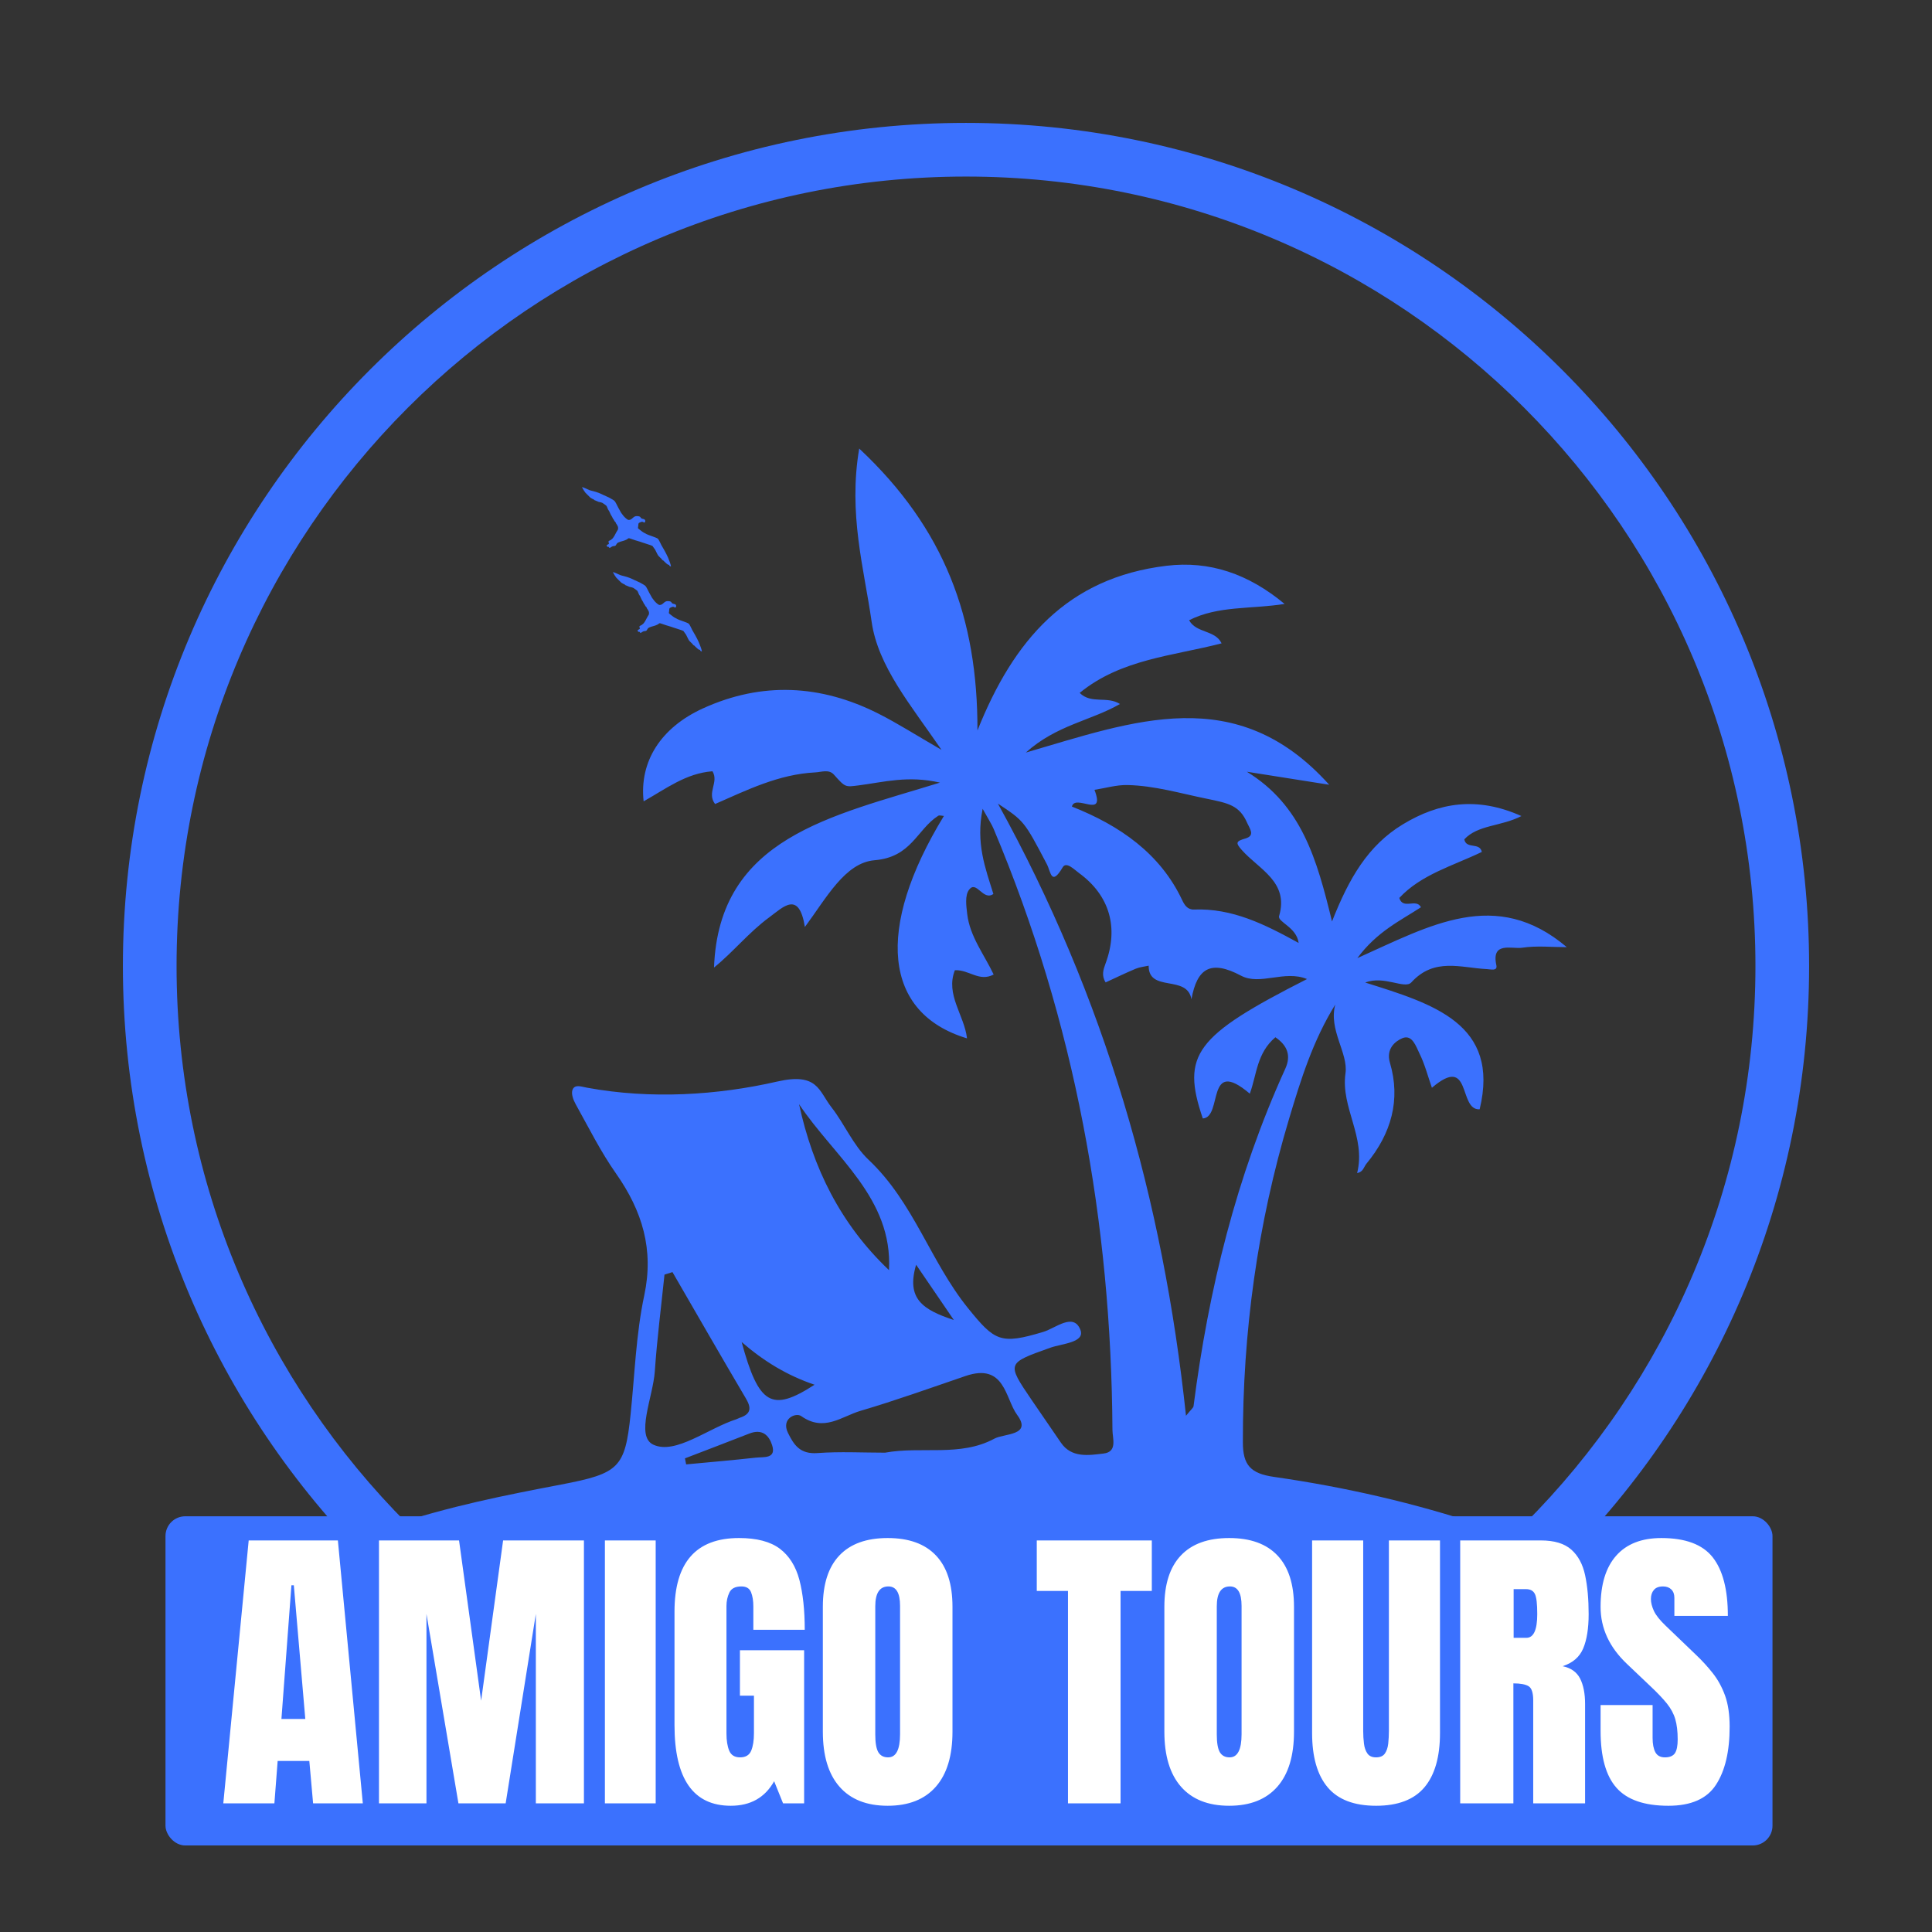 <?xml version="1.0" encoding="UTF-8"?>
<!-- Creator: CorelDRAW 2020 (64-Bit) -->
<svg xmlns="http://www.w3.org/2000/svg" xmlns:xlink="http://www.w3.org/1999/xlink" xmlns:xodm="http://www.corel.com/coreldraw/odm/2003" xml:space="preserve" width="127mm" height="127mm" version="1.0" style="shape-rendering:geometricPrecision; text-rendering:geometricPrecision; image-rendering:optimizeQuality; fill-rule:evenodd; clip-rule:evenodd" viewBox="0 0 12700 12700">
 <rect x="0" y="0" width="12700" height="12700" fill="#333333" stroke="none"/>
 <defs>
  <style type="text/css">
   <![CDATA[
    .fil3 {fill:none}
    .fil1 {fill:#3B71FE}
    .fil0 {fill:#3B71FE;fill-rule:nonzero}
    .fil2 {fill:white;fill-rule:nonzero}
   ]]>
  </style>
 </defs>
 <g id="Layer_x0020_1">
  <path class="fil0" d="M6022.12 8313.8c-66.42,224.92 45.07,295.92 247.9,363.23 -91.73,-134.38 -157.25,-230.44 -247.9,-363.23zm-1519.56 1272.72c2.59,13.14 5.17,26.35 7.81,39.6 152.6,-14.48 305.45,-27.29 457.72,-44.31 51.7,-5.8 136.87,9.45 107.16,-82.78 -20.47,-63.56 -64.65,-108.81 -149.45,-75.59 -140.7,55.11 -282.09,108.79 -423.24,163.08zm372.56 -764.72c112.57,413.45 197.54,463.1 479.31,280.73 -180.28,-61.1 -332.69,-153.7 -479.31,-280.73zm377.53 -1563.55c90.15,416.75 271.51,788.15 591.05,1090.81 26.08,-474.54 -359.96,-744.17 -591.05,-1090.81zm-832.18 1103.91c-17.47,5.5 -34.97,11.02 -52.41,16.53 -21.8,211.73 -49.2,423.1 -63.58,635.23 -11.42,168.51 -129.87,427.65 -9.14,482.99 145.64,66.77 358.76,-107.92 546.61,-168.06 6.92,-2.23 13.15,-6.51 20.07,-8.8 75.99,-24.82 77.68,-65.37 41.37,-126.87 -163.05,-275.97 -322.26,-553.82 -482.92,-831.02zm1397.48 1186.97c239.8,-43.77 494.18,29.4 718.99,-92.35 63.9,-34.64 250.24,-19.08 149.25,-156.05 -79.17,-107.5 -79.37,-344.5 -340.12,-255.31 -229.22,78.4 -457.42,160.25 -690.09,228.85 -122.63,36.14 -239.28,140.77 -388.91,34.56 -36.01,-25.58 -133.59,16.74 -87.32,110.2 38.83,78.53 78.3,141.26 194.33,132.69 147.11,-10.86 295.82,-2.59 443.87,-2.59zm1228.16 -4247.11c314.63,124.17 580.74,308.67 724.71,614.45 15.54,32.92 35.19,64.03 78.18,62.38 251.5,-9.63 464.59,96.76 687.5,219.63 -13.02,-103.98 -140.01,-137.54 -128.35,-176.97 66.41,-224.45 -132.72,-307.02 -245.33,-434.05 -43.19,-48.71 -37.14,-57.81 24.35,-75.82 65.3,-19.08 27.65,-64.56 11.98,-100.47 -50.75,-116.6 -121.26,-131.09 -267.75,-160.96 -172.98,-35.2 -342.65,-85.9 -520.74,-89.78 -71.77,-1.46 -144.1,20.36 -216.18,31.57 75.54,196.28 -126.91,22.83 -148.37,110.02zm750.01 4004.47c33.68,-42.07 48.17,-51.93 49.61,-63.26 98.33,-763.96 280.08,-1508.02 603.46,-2218.81 38.78,-85.34 13.6,-152.64 -65.53,-205.98 -122.89,104.74 -122,244.47 -168.02,370.87 -291.03,-247.23 -175.77,155.56 -309.11,162.83 -142.33,-419.56 -51.68,-541.92 685.06,-916.34 -147.88,-61.33 -308.04,44.52 -433.63,-22.19 -198.29,-105.28 -289.07,-50.87 -326.08,155.27 -27.71,-165.37 -282.6,-41.96 -281.21,-220.99 -28.47,6.4 -58.8,9.03 -85.12,20.07 -66.92,27.98 -132,59.74 -197.6,89.84 -28.71,-44.48 -15.31,-84.8 -0.82,-123.82 87.89,-235.95 27.32,-447.91 -174.06,-594.84 -31.42,-22.94 -83.73,-78.16 -107.66,-37.73 -75.41,127.62 -77.8,29.16 -103.92,-20.61 -148.95,-283.88 -149.33,-283.72 -321.76,-398.26 704.12,1274.9 1085.43,2605.65 1236.39,4023.95zm-1336.68 -3989.8c-46,226.99 17.88,390.23 70.52,559.69 -68.38,48.71 -111.12,-93.11 -159.98,-27.39 -28.39,38.14 -18.18,107.04 -11.83,160.71 17.19,145.83 111.75,265.66 173.63,396.29 -95.25,50.52 -160.78,-32.57 -254.89,-28.35 -63.46,160.07 62.63,296.52 79.69,447.97 -549.14,-165.49 -604.65,-719.89 -151.89,-1461.96 -12.73,-0.65 -29.16,-6.34 -37.48,-1 -140.63,90.42 -174.36,271.86 -418.24,292.11 -194.58,16.2 -316.59,248.34 -458.05,438.75 -39.02,-242.29 -142.65,-130.8 -234.05,-63.66 -134.53,98.75 -236.01,227.32 -363.3,330.3 31.85,-855.38 772.48,-994.34 1485.17,-1215.62 -209.07,-48.47 -370.4,-2.93 -531.44,17.78 -91.54,11.73 -89.4,15.14 -165.44,-70.13 -33.31,-37.32 -81.65,-16.83 -123.2,-14.78 -240.1,12.09 -449.17,116.48 -658.17,207.79 -56.73,-75.05 26.95,-142.65 -17.06,-215.24 -174.38,12.85 -306.75,115.83 -452.49,197.57 -28.98,-261.18 112.41,-484.57 390.41,-611.09 388.86,-177.03 775.32,-155.74 1151.97,34.15 127.17,64.14 246.9,141.07 415.68,238.53 -201.88,-294.87 -417.32,-548.42 -459.24,-841.64 -50.23,-351.97 -154.6,-709.1 -81.71,-1138.93 561.92,526.12 778.98,1115.63 777.27,1853.12 236.64,-592.2 589.24,-1004.2 1243.64,-1082.64 281.32,-33.75 536.34,52.09 775.38,251.02 -225.12,35.21 -436.08,10.56 -627.64,106.92 46.27,86.31 170.99,62.61 213.42,152.05 -317.97,82.85 -660.43,102.63 -932.84,325.84 76.61,75.53 179.92,18.61 264.71,72.89 -188.22,109.13 -417.05,137.71 -618.62,319.22 707.96,-205.98 1383.31,-467.56 1994.14,211.59 -218.94,-34.68 -380.04,-60.14 -541.15,-85.54 360.34,221.62 459.51,572.23 559.6,984.23 111.92,-284.3 236.19,-499.13 465.21,-638.15 238.34,-144.7 488.83,-185.07 779.86,-54.74 -133.14,68.89 -285.8,56.68 -375.44,153.14 12.96,66.86 101.04,16.9 115.31,82.69 -187.65,90.61 -398.92,147.88 -542.59,302.5 23.93,79.93 111.25,0 142.35,61.15 -135.67,88.72 -288.76,159.43 -418.01,334.35 477.51,-213.82 910.05,-467.27 1376.83,-71.94 -98,0 -197.91,-10.86 -293.42,3.65 -67.1,10.14 -203.97,-43.2 -169.9,114.12 8.94,41.37 -34.74,27.76 -61.26,26.47 -171.72,-8.39 -346.67,-78.1 -497.27,87.07 -43.48,47.73 -178.09,-47.22 -303.16,1.25 444.5,140.12 888.06,270.22 752.03,833.19 -142.52,8.63 -49.85,-367.16 -313.89,-141.54 -26.94,-76.75 -46.45,-154.26 -81.58,-225.09 -22.35,-45.13 -47.67,-128.51 -113,-100.63 -47.16,20.12 -108.48,69.53 -81.15,162.13 71.27,241.29 9.7,464.33 -154.86,663.09 -17.44,21.05 -19.65,53.04 -61.07,61.56 60.19,-237.55 -108.71,-430.2 -76.43,-656.24 18.95,-132.97 -112.79,-285.12 -67.04,-451.89 -147.24,237.6 -226.31,492.63 -302.86,748.06 -208.88,696.47 -306,1406.38 -304.63,2129.92 0.25,147.69 48.73,204.68 204.09,226.92 467.68,67.07 926.79,171.99 1377.08,322.79 -2379.78,0 -4759.51,0 -7187.17,0 394.6,-131.44 759.88,-202.68 1125.04,-272.56 380.81,-72.89 419.55,-109.45 456.15,-461.47 27.18,-261.3 35.4,-526.36 89.99,-782.74 63.82,-299.85 -12.36,-553.35 -185.99,-800.51 -101.13,-143.94 -179.52,-301.91 -264.93,-455.19 -15.9,-28.51 -31.26,-69.83 -20.56,-95.76 15.28,-36.86 57.05,-19.89 94.74,-12.97 419.78,77.23 857.73,49.65 1250.25,-40.26 267.29,-61.19 272.83,61.22 356.8,168.89 87.01,111.54 142.23,249.22 244.08,345.28 297.57,280.66 404.9,667.42 653.62,975.26 175.97,217.58 213.43,241.17 495.82,155.79 79.52,-23.99 197.42,-128.38 242.82,-13.79 33.62,84.68 -122.45,91.25 -197.87,118.25 -286.5,102.63 -288.07,99.4 -122,343.99 63.45,93.41 128.11,186.06 191.56,279.49 69.95,102.92 183.89,83.56 280.84,72 92.8,-11.03 58.61,-99.46 58.29,-155.1 -8.18,-1360.26 -246.21,-2681.33 -781.11,-3951.24 -12.77,-30.34 -31.73,-58.5 -72.09,-131.74z"></path>
  <path class="fil0" d="M6350 807.86c1530.39,0 2915.94,620.34 3918.87,1623.27 1002.93,1002.93 1623.27,2388.48 1623.27,3918.87 0,1530.39 -620.34,2915.94 -1623.27,3918.87 -1002.93,1002.93 -2388.48,1623.27 -3918.87,1623.27 -1530.39,0 -2915.94,-620.34 -3918.87,-1623.27 -1002.93,-1002.93 -1623.27,-2388.48 -1623.27,-3918.87 0,-1530.39 620.34,-2915.94 1623.27,-3918.87 1002.93,-1002.93 2388.48,-1623.27 3918.87,-1623.27zm3669.45 1872.69c-939.07,-939.07 -2236.43,-1519.91 -3669.45,-1519.91 -1433.02,0 -2730.38,580.84 -3669.45,1519.91 -939.07,939.07 -1519.91,2236.43 -1519.91,3669.45 0,1433.02 580.84,2730.38 1519.91,3669.45 939.07,939.07 2236.43,1519.91 3669.45,1519.91 1433.02,0 2730.38,-580.84 3669.45,-1519.91 939.07,-939.07 1519.91,-2236.43 1519.91,-3669.45 0,-1433.02 -580.84,-2730.38 -1519.91,-3669.45z"></path>
  <rect class="fil1" x="1087.84" y="9967.3" width="10563.66" height="2163.88" rx="129.92" ry="129.92"></rect>
  <path class="fil2" d="M1467.82 11854.42l166.94 -1728.39 586.3 0 163.92 1728.39 -326.84 0 -24.8 -278.9 -208.18 0 -21.45 278.9 -335.89 0zm382.15 -554.79l156.88 0 -75.42 -878.95 -15.76 0 -65.7 878.95zm641.28 554.79l0 -1728.39 526.29 0 145.15 1053.59 144.48 -1053.59 531.32 0 0 1728.39 -316.11 0 0 -1245.34 -198.45 1245.34 -310.41 0 -210.18 -1245.34 0 1245.34 -312.09 0zm1485.02 0l0 -1728.39 333.88 0 0 1728.39 -333.88 0zm827.65 15.76c-246.72,0 -370.08,-176.67 -370.08,-530.32l0 -745.53c0,-322.82 141.13,-484.06 424.05,-484.06 116.66,0 205.83,23.47 268.18,70.06 62.02,46.93 104.92,115.32 128.73,204.82 23.46,89.84 35.19,199.12 35.19,328.18l-337.9 0 0 -153.19c0,-37.55 -5.03,-68.72 -15.08,-93.87 -10.06,-25.14 -31.18,-37.88 -63.36,-37.88 -39.89,0 -66.37,13.41 -79.11,40.23 -12.74,26.82 -19.11,56.32 -19.11,88.5l0 837.71c0,46.6 6.03,84.14 18.1,113.31 12.07,29.16 35.87,43.91 71.4,43.91 36.54,0 61.01,-14.75 73.08,-43.91 12.07,-29.17 18.1,-67.38 18.1,-115.32l0 -246.38 -92.18 0 0 -298.69 422.04 0 0 1006.67 -138.45 0 -58.66 -145.49c-60.34,107.61 -155.21,161.25 -284.94,161.25zm1031.14 0c-138.11,0 -243.71,-41.91 -316.79,-125.38 -73.07,-83.47 -109.28,-204.15 -109.28,-361.7l0 -820.95c0,-148.17 35.87,-260.47 108.28,-336.9 72.4,-76.76 178.33,-114.98 317.79,-114.98 139.45,0 245.38,38.22 317.78,114.98 72.41,76.43 108.28,188.73 108.28,336.9l0 820.95c0,157.55 -36.2,278.23 -109.28,361.7 -73.08,83.47 -178.67,125.38 -316.78,125.38zm3.01 -318.13c52.3,0 78.44,-50.95 78.44,-152.19l0 -843.75c0,-85.14 -25.47,-127.72 -76.43,-127.72 -57.65,0 -86.48,43.58 -86.48,130.74l0 842.41c0,53.97 6.37,92.18 19.44,115.65 13.41,23.13 34.86,34.86 65.03,34.86zm1182.32 302.37l0 -1396.53 -205.15 0 0 -331.86 756.25 0 0 331.86 -205.49 0 0 1396.53 -345.61 0zm1059.64 15.76c-138.11,0 -243.71,-41.91 -316.79,-125.38 -73.07,-83.47 -109.28,-204.15 -109.28,-361.7l0 -820.95c0,-148.17 35.87,-260.47 108.28,-336.9 72.4,-76.76 178.33,-114.98 317.79,-114.98 139.45,0 245.38,38.22 317.78,114.98 72.41,76.43 108.28,188.73 108.28,336.9l0 820.95c0,157.55 -36.2,278.23 -109.28,361.7 -73.08,83.47 -178.67,125.38 -316.78,125.38zm3.01 -318.13c52.3,0 78.44,-50.95 78.44,-152.19l0 -843.75c0,-85.14 -25.47,-127.72 -76.43,-127.72 -57.65,0 -86.48,43.58 -86.48,130.74l0 842.41c0,53.97 6.37,92.18 19.44,115.65 13.41,23.13 34.86,34.86 65.03,34.86zm962.42 318.13c-144.15,0 -250.08,-40.57 -318.13,-121.35 -68.05,-80.79 -102.24,-199.8 -102.24,-357.01l0 -1265.79 335.89 0 0 1252.04c0,28.83 1.68,56.65 5.03,83.14 3.02,26.48 10.73,48.27 22.46,65.03 11.73,17.1 30.84,25.81 56.99,25.81 26.82,0 46.26,-8.38 57.99,-25.14 11.73,-16.76 19.11,-38.55 22.13,-65.37 2.68,-26.82 4.35,-54.64 4.35,-83.47l0 -1252.04 335.89 0 0 1265.79c0,157.21 -34.19,276.22 -102.24,357.01 -68.05,80.78 -173.98,121.35 -318.12,121.35zm553.12 -15.76l0 -1728.39 530.31 0c88.17,0 154.88,20.11 200.13,60.34 45.25,40.22 75.42,96.54 90.84,168.95 15.42,72.4 23.13,157.21 23.13,254.76 0,94.2 -12.06,169.62 -35.86,225.94 -23.8,56.32 -68.72,95.2 -135.1,116.66 54.31,11.4 92.52,38.21 114.65,81.12 21.79,42.91 32.85,98.56 32.85,166.61l0 654.01 -340.92 0 0 -676.81c0,-50.28 -10.39,-81.46 -30.84,-93.53 -20.78,-12.4 -53.97,-18.43 -99.56,-18.43l0 788.77 -349.63 0zm351.31 -1088.12l83.47 0c47.93,0 71.73,-51.96 71.73,-156.22 0,-67.38 -5.03,-111.62 -15.75,-132.41 -10.39,-21.12 -29.84,-31.51 -58.67,-31.51l-80.78 0 0 320.14zm1017.38 1103.88c-157.88,0 -271.52,-39.23 -341.25,-118 -69.73,-78.44 -104.59,-203.48 -104.59,-375.11l0 -168.95 341.93 0 0 216.21c0,39.89 6.03,71.07 18.1,93.86 12.07,22.46 33.19,33.86 63.35,33.86 31.18,0 52.97,-9.38 65.37,-27.49 12.07,-18.43 18.1,-48.6 18.1,-90.51 0,-52.96 -5.36,-97.21 -15.75,-133.08 -10.39,-35.53 -28.83,-69.72 -54.64,-102.24 -25.81,-32.18 -61.68,-70.06 -107.61,-113.3l-154.87 -147.17c-115.98,-109.61 -173.98,-234.65 -173.98,-375.44 0,-147.16 34.19,-259.46 102.58,-336.56 68.38,-77.44 167.61,-115.99 297,-115.99 158.56,0 271.2,42.24 337.57,126.71 66.37,84.48 99.56,212.87 99.56,384.84l-351.64 0 0 -118.67c0,-23.8 -6.71,-41.9 -20.12,-54.98 -13.41,-13.07 -31.51,-19.78 -54.3,-19.78 -27.49,0 -47.6,7.71 -60.34,23.13 -13.08,15.42 -19.45,35.2 -19.45,59.34 0,24.13 6.71,50.62 19.78,78.77 13.08,28.16 38.89,60.34 77.44,97.22l199.45 191.41c39.9,37.88 76.77,78.11 109.96,120.34 33.52,42.24 60.34,91.18 80.78,147.16 20.12,55.99 30.17,124.37 30.17,204.82 0,162.25 -29.83,289.63 -89.84,381.48 -59.66,92.19 -163.92,138.12 -312.76,138.12z"></path>
  <path class="fil1" d="M4266.38 4028.25c0,16.3 -3.36,12.65 -11.81,29.33 -6.76,13.33 -18.03,36.25 -28.66,44.48 -8.97,6.94 -6.85,6.29 -16.68,10.75 -10.85,4.93 -3.74,7.6 -3.42,21.73 -3.81,0.88 -12.93,6.5 -14.86,9.14 3.16,13.56 9.85,9.37 12.57,9.14 2.29,3.42 3.37,5.67 6.86,8.01 4.55,-1.22 10.09,-5.91 14.47,-8.39 8.48,-4.81 9.33,-2.67 19.23,-4.78 12.92,-2.74 6.81,-15.63 24.58,-23.42 17.71,-7.76 34.34,-8.74 52.61,-18.24 21.07,-10.97 1.83,-14.57 56.68,3.83 7.1,2.38 14.07,4.52 21.01,6.42 6.9,1.9 15.38,4.33 21.71,6.86 13.29,5.32 64.58,19.92 71.55,24.46l17.61 24.67c3.02,6.11 6.08,12.2 9.13,18.3 10.54,21.1 8.46,18.13 23.14,32.86 2.73,2.74 4,4.06 7.09,6.63 4.45,3.7 2.58,3.63 6.03,7.68 6.79,8 6.32,1.35 15.01,12.42 2.34,3 23.63,22.75 28.26,21.75l2.76 -1.34c0.56,6.8 5.27,11.27 12.57,11.43 0,-5.39 -5.13,-20.6 -7,-26.14 -14.7,-43.69 -32.55,-73.25 -55.81,-113.34 -7.29,-12.57 -14.53,-34.04 -24.29,-43.14 -6.85,-6.38 -58.83,-22.28 -71.77,-28.81 -17.21,-8.69 -25.73,-13.06 -41.49,-25.94 -3.45,-2.82 -6.23,-4.69 -9.68,-7.46 -11.42,-9.2 -5.73,-6.75 -4.86,-23.78 0.26,-5 0.52,-11.79 2.31,-14.84 1.93,-3.32 18.09,-10.27 24.01,-10.27 5.02,0 19.43,15.22 19.43,-5.72 0,-13.68 -17.77,-11.74 -24.31,-15.68 -10.03,-6.05 -1.65,-12.53 -25.8,-15.43 -29.84,-3.59 -33.39,25.4 -58.46,25.4 -6.23,0 -15.53,-8.65 -19.93,-12.07 -9.54,-7.41 -23.7,-25.91 -29.92,-35.23 -7.05,-10.58 -28.35,-51.91 -34.34,-63.94 -8.65,-17.35 -13.59,-17.66 -35.45,-30.84 -13.58,-8.19 -29.59,-13.64 -44.18,-20.97 -23.5,-11.82 -44.2,-20.18 -70.47,-26.67 -8.15,-2.02 -18.22,-4.24 -25.82,-7.33 -9.57,-3.89 -39.44,-18.96 -47.33,-18.96l11.05 19.81c1.95,3.42 4.2,5.88 6.55,9.45 11.1,16.77 7.15,7.39 18.17,20.69l20.26 19.74 14.51 8.35c1.93,0.89 4.27,1.28 5.85,2.15 4.97,2.75 0.77,4.03 9.28,6.72 11.14,3.51 16.58,7.85 22.47,9.53 11.17,3.19 22.86,2.88 34.99,13.01 21.08,17.58 14.47,3.38 27.63,35.23 1.78,4.32 3.01,5.86 5.58,9.28 2.89,3.84 3.67,5.81 5.54,10.46 6.65,16.5 9.38,18.85 16.22,30.63 2.22,3.81 3.06,7.04 5.13,10.88 2.4,4.43 4.25,4.72 6.71,9.29 2.2,4.08 2.8,6.92 5.76,10.23 3.71,4.15 5.06,3.46 6.92,9.09 2.6,7.86 2.33,4.66 5.92,10.08 3.2,4.86 9.18,15.19 9.18,22.82z"></path>
  <path class="fil1" d="M4063.18 3469.45c0,16.3 -3.36,12.65 -11.81,29.33 -6.76,13.33 -18.03,36.25 -28.66,44.48 -8.97,6.94 -6.85,6.29 -16.68,10.75 -10.85,4.93 -3.74,7.6 -3.42,21.73 -3.81,0.88 -12.93,6.5 -14.86,9.14 3.16,13.56 9.85,9.37 12.57,9.14 2.29,3.42 3.37,5.67 6.86,8.01 4.55,-1.22 10.09,-5.91 14.47,-8.39 8.48,-4.81 9.33,-2.67 19.23,-4.78 12.92,-2.74 6.81,-15.63 24.58,-23.42 17.71,-7.76 34.34,-8.74 52.61,-18.24 21.07,-10.97 1.83,-14.57 56.68,3.83 7.1,2.38 14.07,4.52 21.01,6.42 6.9,1.9 15.38,4.33 21.71,6.86 13.29,5.32 64.58,19.92 71.55,24.46l17.61 24.67c3.02,6.11 6.08,12.2 9.13,18.3 10.54,21.1 8.46,18.13 23.14,32.86 2.73,2.74 4,4.06 7.09,6.63 4.45,3.7 2.58,3.63 6.03,7.68 6.79,8 6.32,1.35 15.01,12.42 2.34,3 23.63,22.75 28.26,21.75l2.76 -1.34c0.56,6.8 5.27,11.27 12.57,11.43 0,-5.39 -5.13,-20.6 -7,-26.14 -14.7,-43.69 -32.55,-73.25 -55.81,-113.34 -7.29,-12.57 -14.53,-34.04 -24.29,-43.14 -6.85,-6.38 -58.83,-22.28 -71.77,-28.81 -17.21,-8.69 -25.73,-13.06 -41.49,-25.94 -3.45,-2.82 -6.23,-4.69 -9.68,-7.46 -11.42,-9.2 -5.73,-6.75 -4.86,-23.78 0.26,-5 0.52,-11.79 2.31,-14.84 1.93,-3.32 18.09,-10.27 24.01,-10.27 5.02,0 19.43,15.22 19.43,-5.72 0,-13.68 -17.77,-11.74 -24.31,-15.68 -10.03,-6.05 -1.65,-12.53 -25.8,-15.43 -29.84,-3.59 -33.39,25.4 -58.46,25.4 -6.23,0 -15.53,-8.65 -19.93,-12.07 -9.54,-7.41 -23.7,-25.91 -29.92,-35.23 -7.05,-10.58 -28.35,-51.91 -34.34,-63.94 -8.65,-17.35 -13.59,-17.66 -35.45,-30.84 -13.58,-8.19 -29.59,-13.64 -44.18,-20.97 -23.5,-11.82 -44.2,-20.18 -70.47,-26.67 -8.15,-2.02 -18.22,-4.24 -25.82,-7.33 -9.57,-3.89 -39.44,-18.96 -47.33,-18.96l11.05 19.81c1.95,3.42 4.2,5.88 6.55,9.45 11.1,16.77 7.15,7.39 18.17,20.69l20.26 19.74 14.51 8.35c1.93,0.89 4.27,1.28 5.85,2.15 4.97,2.75 0.77,4.03 9.28,6.72 11.14,3.51 16.58,7.85 22.47,9.53 11.17,3.19 22.86,2.88 34.99,13.01 21.08,17.58 14.47,3.38 27.63,35.23 1.78,4.32 3.01,5.86 5.58,9.28 2.89,3.84 3.67,5.81 5.54,10.46 6.65,16.5 9.38,18.85 16.22,30.63 2.22,3.81 3.06,7.04 5.13,10.88 2.4,4.43 4.25,4.72 6.71,9.29 2.2,4.08 2.8,6.92 5.76,10.23 3.71,4.15 5.06,3.46 6.92,9.09 2.6,7.86 2.33,4.66 5.92,10.08 3.2,4.86 9.18,15.19 9.18,22.82z"></path>
  <rect class="fil3" x="-0.02" y="-0" width="12700" height="12700"></rect>
 </g>
</svg>
